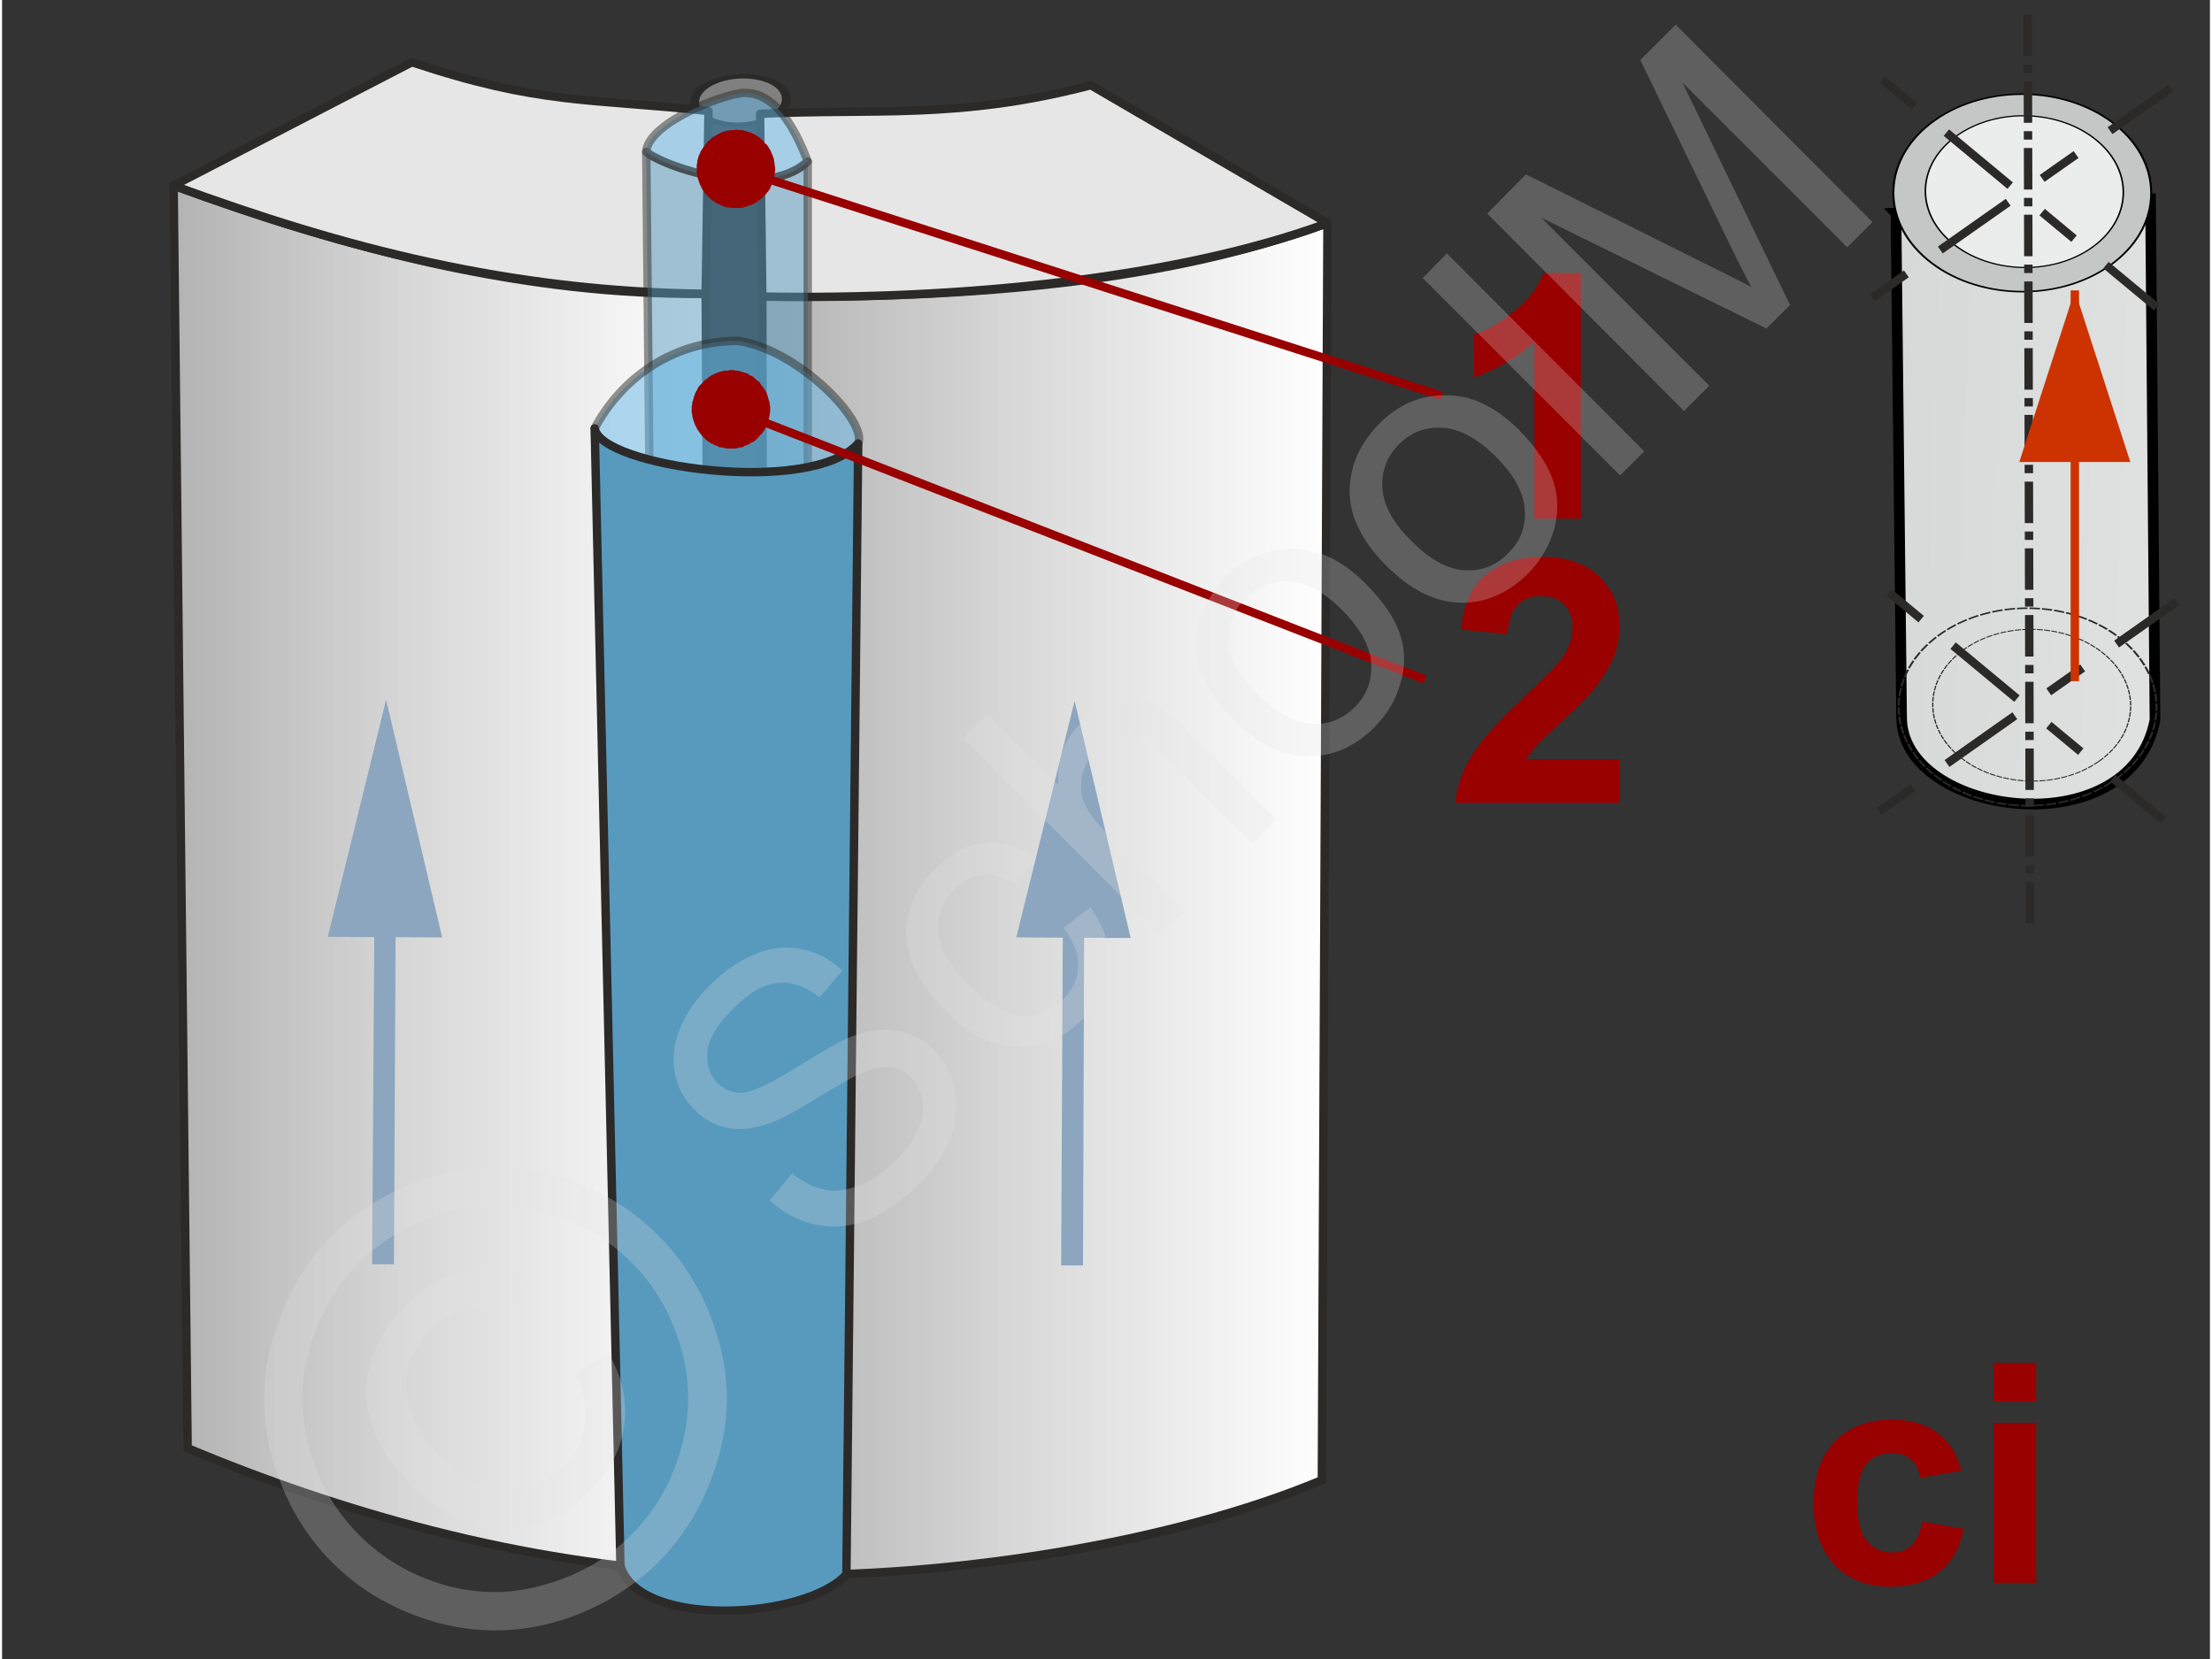 <svg xmlns="http://www.w3.org/2000/svg" width="240px" height="180px" style="shape-rendering:geometricPrecision;text-rendering:geometricPrecision;image-rendering:optimizeQuality;fill-rule:evenodd;clip-rule:evenodd" viewBox="0 0 39.38 29.59" xmlns:xlink="http://www.w3.org/1999/xlink"><rect x="0" y="0" width="39.38" height="29.59" fill="#333333" stroke="none"/><defs><linearGradient id="id0" gradientUnits="userSpaceOnUse" x1="3.06" y1="15.69" x2="12.68" y2="15.69"><stop offset="0" style="stop-opacity:1;stop-color:#b3b3b3"/><stop offset="0.459" style="stop-opacity:1;stop-color:#d9d9d9"/><stop offset="1" style="stop-opacity:1;stop-color:white"/></linearGradient><linearGradient id="id1" gradientUnits="userSpaceOnUse" xlink:href="#id0" x1="13.56" y1="16.04" x2="23.64" y2="16.04"/><linearGradient id="id2" gradientUnits="userSpaceOnUse" x1="27.61" y1="8.26" x2="44.81" y2="8.8"><stop offset="0" style="stop-opacity:1;stop-color:#c5c6c6"/><stop offset="0.38" style="stop-opacity:1;stop-color:#d8d9d9"/><stop offset="1" style="stop-opacity:1;stop-color:#ebecec"/></linearGradient></defs><g id="Ebene_x0020_1"><g id="_1662848520"><g><ellipse transform="matrix(-0.514 0.469 -0.923 -0.261 13.171 1.792)" rx="0.82" ry="0.76" style="fill:gray;stroke:#2b2a29;stroke-width:.15;stroke-miterlimit:22.926"/><g><g><path d="M12.66 24.75c-2.15,-0.23 -3.03,-0.3 -5.31,-1.06l-4.04 2.14c2.94,1.12 5.86,2.08 9.37,2.23l-0.02 -3.31z" style="fill:#ccc;stroke:#2b2a29;stroke-width:.15;stroke-linejoin:round;stroke-miterlimit:22.926"/><path d="M13.59 24.78c2.13,-0.09 3.67,0.03 5.95,-0.7l4 2.32c-2.89,1.22 -6.38,1.66 -9.94,1.69l-0.01 -3.31z" style="fill:#ccc;stroke:#2b2a29;stroke-width:.15;stroke-linejoin:round;stroke-miterlimit:22.926"/><path d="M23.64 3.98c-3.13,1.15 -6.87,1.34 -10.08,1.31l0.04 22.8c3.35,0.06 7.29,-0.58 9.94,-1.69l0.1 -22.42z" style="fill:url(#id1);stroke:#2b2a29;stroke-width:.15;stroke-linejoin:round;stroke-miterlimit:22.926"/><path d="M3.06 3.31c3.14,1.15 6.29,1.96 9.49,1.93l0.13 22.82c-3.44,-0.15 -6.72,-1.12 -9.37,-2.23l-0.25 -22.52z" style="fill:url(#id0);stroke:#2b2a29;stroke-width:.15;stroke-linejoin:round;stroke-miterlimit:22.926"/><path d="M12.6 1.98c-2.15,-0.23 -3.01,-0.11 -5.29,-0.87l-4.25 2.2c3.03,1.11 5.98,1.89 9.49,1.93l0.05 -3.26z" style="fill:#e6e6e6;stroke:#2b2a29;stroke-width:.15;stroke-linejoin:round;stroke-miterlimit:22.926"/><path d="M13.52 2.03c2.03,-0.1 3.53,0.11 5.9,-0.51l4.22 2.46c-2.69,0.99 -6.54,1.37 -10.08,1.31l-0.04 -3.26z" style="fill:#e6e6e6;stroke:#2b2a29;stroke-width:.15;stroke-linejoin:round;stroke-miterlimit:22.926"/><g><path d="M7.02 16.49l-0.03 6.06 -0.39 0 0.04 -6.06 0.38 0zm-0.17 -4.01l1 4.24 -2.04 -0.01 1.04 -4.23z" style="fill:#8ca6c0;fill-rule:nonzero"/></g><g><path d="M19.3 16.51l-0.02 6.06 -0.39 0 0.03 -6.07 0.38 0.01zm-0.17 -4.01l1 4.23 -2.04 -0.01 1.04 -4.22z" style="fill:#8ca6c0;fill-rule:nonzero"/></g></g><g><path d="M11.49 2.71c0.48,0.36 2.23,0.82 2.88,0.17l0 25.32c-0.57,0.51 -2.18,0.5 -2.63,-0.2l-0.25 -25.29z" style="fill:#579abe;fill-opacity:.502;stroke:#2b2a29;stroke-width:.15;stroke-linejoin:round;stroke-miterlimit:22.926;stroke-opacity:.502"/><path d="M11.49 2.71c0.3,0.26 2.1,0.88 2.88,0.17 -0.3,-0.79 -0.66,-1.2 -1.07,-1.22 -0.26,-0.06 -1.79,0.51 -1.81,1.05z" style="fill:#66b8e8;fill-opacity:.502;stroke:#2b2a29;stroke-width:.15;stroke-linejoin:round;stroke-miterlimit:22.926;stroke-opacity:.502"/><path d="M10.57 7.64c0.13,0.76 3.93,1.18 4.7,0.27 0.17,-0.39 -1.06,-1.67 -2.14,-1.83 -1.25,0 -2.13,0.75 -2.56,1.56z" style="fill:#66b8e8;fill-opacity:.502;stroke:#2b2a29;stroke-width:.15;stroke-linejoin:round;stroke-miterlimit:22.926;stroke-opacity:.502"/><path d="M10.57 7.64c0.09,0.68 3.86,1.22 4.7,0.27l-0.21 20.17c-0.71,0.8 -3.69,0.98 -4.03,-0.15l-0.46 -20.29z" style="fill:#579abe;stroke:#2b2a29;stroke-width:.15;stroke-linejoin:round;stroke-miterlimit:22.926"/></g><path d="M28.16 9.25l-0.83 0 0 -3.16c-0.31,0.29 -0.67,0.5 -1.08,0.64l0 -0.76c0.22,-0.07 0.46,-0.21 0.71,-0.41 0.26,-0.2 0.43,-0.43 0.53,-0.69l0.67 0 0 4.38z" style="fill:#900;fill-rule:nonzero"/><path d="M28.85 13.54l0 0.78 -2.93 0c0.03,-0.3 0.13,-0.58 0.29,-0.84 0.16,-0.26 0.47,-0.61 0.94,-1.05 0.37,-0.35 0.6,-0.59 0.69,-0.71 0.11,-0.17 0.17,-0.34 0.17,-0.51 0,-0.19 -0.05,-0.33 -0.15,-0.43 -0.1,-0.1 -0.24,-0.15 -0.41,-0.15 -0.18,0 -0.31,0.05 -0.42,0.16 -0.1,0.1 -0.16,0.27 -0.18,0.52l-0.83 -0.08c0.05,-0.47 0.2,-0.8 0.47,-1 0.26,-0.2 0.59,-0.3 0.98,-0.3 0.43,0 0.77,0.12 1.01,0.35 0.25,0.23 0.37,0.52 0.37,0.87 0,0.2 -0.03,0.38 -0.1,0.56 -0.07,0.18 -0.19,0.36 -0.34,0.56 -0.1,0.13 -0.28,0.32 -0.55,0.56 -0.26,0.24 -0.43,0.4 -0.5,0.48 -0.07,0.08 -0.13,0.16 -0.17,0.23l1.66 0z" style="fill:#900;fill-rule:nonzero"/><g><line x1="25.68" y1="7.06" x2="13.09" y2="3.01" style="fill:none;fill-rule:nonzero;stroke:#900;stroke-width:.15;stroke-miterlimit:22.926"/><polygon id="1" points="12.87,3.68 12.87,3.68 12.84,3.67 12.81,3.65 12.77,3.64 12.74,3.62 12.71,3.6 12.69,3.59 12.66,3.57 12.63,3.54 12.61,3.52 12.58,3.5 12.56,3.47 12.54,3.45 12.52,3.42 12.5,3.39 12.48,3.36 12.47,3.33 12.45,3.3 12.44,3.27 12.43,3.24 12.42,3.21 12.41,3.18 12.4,3.14 12.4,3.11 12.39,3.08 12.39,3.04 12.39,3.01 12.39,2.97 12.39,2.94 12.4,2.9 12.4,2.87 12.41,2.83 12.42,2.8 12.42,2.8 12.43,2.77 12.45,2.73 12.46,2.7 12.48,2.67 12.5,2.64 12.52,2.61 12.54,2.58 12.56,2.56 12.58,2.53 12.6,2.51 12.63,2.49 12.66,2.46 12.68,2.44 12.71,2.43 12.74,2.41 12.77,2.39 12.8,2.38 12.83,2.36 12.86,2.35 12.89,2.34 12.93,2.33 12.96,2.33 12.99,2.32 13.03,2.32 13.06,2.32 13.09,2.31 13.13,2.32 13.16,2.32 13.2,2.32 13.23,2.33 13.27,2.34 13.3,2.35 13.3,2.35 13.34,2.36 13.37,2.37 13.4,2.39 13.43,2.4 13.46,2.42 13.49,2.44 13.52,2.46 13.54,2.48 13.57,2.51 13.59,2.53 13.61,2.56 13.64,2.58 13.66,2.61 13.68,2.64 13.69,2.66 13.71,2.69 13.72,2.72 13.74,2.76 13.75,2.79 13.76,2.82 13.77,2.85 13.77,2.88 13.78,2.92 13.78,2.95 13.79,2.99 13.79,3.02 13.79,3.05 13.78,3.09 13.78,3.12 13.77,3.16 13.76,3.19 13.75,3.23 13.75,3.23 13.74,3.26 13.73,3.29 13.71,3.33 13.7,3.36 13.68,3.39 13.66,3.42 13.64,3.44 13.62,3.47 13.59,3.49 13.57,3.52 13.55,3.54 13.52,3.56 13.49,3.58 13.46,3.6 13.44,3.62 13.41,3.63 13.38,3.65 13.35,3.66 13.31,3.67 13.28,3.68 13.25,3.69 13.22,3.7 13.18,3.71 13.15,3.71 13.11,3.71 13.08,3.71 13.05,3.71 13.01,3.71 12.98,3.7 12.94,3.7 12.91,3.69" style="fill:#900"/></g><g><line x1="25.38" y1="12.12" x2="13" y2="7.3" style="fill:none;fill-rule:nonzero;stroke:#900;stroke-width:.15;stroke-miterlimit:22.926"/><polygon id="1" points="12.75,7.95 12.75,7.95 12.71,7.94 12.68,7.92 12.65,7.91 12.62,7.89 12.59,7.87 12.56,7.85 12.54,7.83 12.51,7.8 12.49,7.78 12.47,7.75 12.45,7.73 12.43,7.7 12.41,7.67 12.39,7.64 12.38,7.61 12.36,7.58 12.35,7.55 12.34,7.52 12.33,7.49 12.32,7.46 12.31,7.42 12.31,7.39 12.3,7.36 12.3,7.32 12.3,7.29 12.3,7.25 12.31,7.22 12.31,7.18 12.32,7.15 12.33,7.12 12.34,7.08 12.35,7.05 12.35,7.05 12.36,7.02 12.38,6.98 12.4,6.95 12.41,6.92 12.43,6.89 12.45,6.87 12.48,6.84 12.5,6.82 12.52,6.79 12.55,6.77 12.58,6.75 12.6,6.73 12.63,6.71 12.66,6.69 12.69,6.68 12.72,6.66 12.75,6.65 12.78,6.64 12.81,6.63 12.85,6.62 12.88,6.61 12.91,6.61 12.95,6.61 12.98,6.6 13.02,6.6 13.05,6.6 13.08,6.61 13.12,6.61 13.15,6.62 13.19,6.63 13.22,6.64 13.25,6.65 13.25,6.65 13.29,6.66 13.32,6.68 13.35,6.7 13.38,6.71 13.41,6.73 13.44,6.76 13.46,6.78 13.49,6.8 13.51,6.82 13.53,6.85 13.55,6.88 13.57,6.9 13.59,6.93 13.61,6.96 13.63,6.99 13.64,7.02 13.65,7.05 13.66,7.08 13.67,7.12 13.68,7.15 13.69,7.18 13.69,7.22 13.7,7.25 13.7,7.28 13.7,7.32 13.7,7.35 13.69,7.39 13.69,7.42 13.68,7.45 13.67,7.49 13.66,7.52 13.65,7.56 13.65,7.56 13.64,7.59 13.62,7.62 13.61,7.65 13.59,7.68 13.57,7.71 13.55,7.74 13.52,7.76 13.5,7.79 13.48,7.81 13.45,7.84 13.43,7.86 13.4,7.88 13.37,7.89 13.34,7.91 13.31,7.93 13.28,7.94 13.25,7.95 13.22,7.97 13.19,7.98 13.15,7.98 13.12,7.99 13.09,8 13.05,8 13.02,8 12.99,8 12.95,8 12.92,8 12.88,7.99 12.85,7.98 12.81,7.98 12.78,7.97" style="fill:#900"/></g></g></g><g><g><polygon points="0,0 39.38,0 39.38,29.59 0,29.59" style="fill:none"/><g><path d="M13.69 21.41l0.4 -0.48c0.19,0.15 0.39,0.25 0.58,0.29 0.19,0.04 0.4,0.01 0.63,-0.08 0.23,-0.09 0.44,-0.24 0.64,-0.44 0.18,-0.17 0.31,-0.36 0.39,-0.55 0.09,-0.19 0.11,-0.36 0.09,-0.52 -0.03,-0.16 -0.09,-0.29 -0.2,-0.4 -0.11,-0.11 -0.24,-0.18 -0.39,-0.2 -0.14,-0.01 -0.32,0.02 -0.52,0.12 -0.13,0.05 -0.4,0.21 -0.8,0.45 -0.4,0.25 -0.7,0.4 -0.9,0.46 -0.25,0.08 -0.49,0.1 -0.7,0.05 -0.21,-0.05 -0.4,-0.15 -0.56,-0.32 -0.18,-0.17 -0.3,-0.39 -0.35,-0.65 -0.05,-0.25 -0.02,-0.52 0.09,-0.79 0.11,-0.28 0.29,-0.53 0.53,-0.77 0.26,-0.26 0.53,-0.45 0.81,-0.56 0.28,-0.12 0.56,-0.15 0.83,-0.09 0.27,0.05 0.52,0.18 0.73,0.38l-0.41 0.48c-0.25,-0.2 -0.5,-0.28 -0.75,-0.26 -0.25,0.03 -0.51,0.17 -0.78,0.45 -0.29,0.28 -0.44,0.54 -0.47,0.77 -0.02,0.23 0.04,0.42 0.18,0.57 0.13,0.12 0.28,0.18 0.45,0.17 0.17,-0.01 0.49,-0.16 0.96,-0.45 0.46,-0.29 0.8,-0.48 1,-0.56 0.3,-0.11 0.57,-0.14 0.81,-0.09 0.24,0.04 0.46,0.16 0.65,0.35 0.18,0.19 0.3,0.42 0.36,0.69 0.06,0.27 0.04,0.56 -0.07,0.85 -0.11,0.29 -0.29,0.56 -0.54,0.82 -0.32,0.31 -0.63,0.53 -0.94,0.66 -0.31,0.12 -0.62,0.15 -0.93,0.08 -0.31,-0.06 -0.58,-0.21 -0.82,-0.43zm5.24 -4.86l0.48 -0.37c0.25,0.34 0.36,0.69 0.33,1.04 -0.03,0.36 -0.18,0.68 -0.46,0.95 -0.35,0.35 -0.74,0.52 -1.18,0.5 -0.44,-0.01 -0.87,-0.23 -1.29,-0.66 -0.28,-0.27 -0.47,-0.56 -0.59,-0.86 -0.11,-0.29 -0.13,-0.59 -0.04,-0.88 0.08,-0.29 0.23,-0.54 0.45,-0.76 0.27,-0.28 0.57,-0.44 0.89,-0.47 0.31,-0.04 0.63,0.05 0.93,0.26l-0.35 0.48c-0.21,-0.13 -0.41,-0.19 -0.6,-0.17 -0.19,0.01 -0.36,0.09 -0.5,0.24 -0.22,0.21 -0.32,0.47 -0.3,0.76 0.02,0.3 0.2,0.61 0.54,0.95 0.34,0.34 0.65,0.52 0.94,0.55 0.28,0.02 0.53,-0.07 0.74,-0.28 0.18,-0.18 0.27,-0.37 0.27,-0.59 0.02,-0.21 -0.07,-0.45 -0.26,-0.69zm1.73 0.14l-3.52 -3.52 0.43 -0.44 1.27 1.27c-0.03,-0.44 0.1,-0.81 0.41,-1.11 0.19,-0.19 0.39,-0.32 0.6,-0.38 0.21,-0.07 0.41,-0.06 0.61,0.01 0.19,0.07 0.41,0.23 0.66,0.48l1.61 1.61 -0.43 0.44 -1.62 -1.62c-0.21,-0.21 -0.42,-0.32 -0.61,-0.33 -0.19,0 -0.37,0.08 -0.54,0.25 -0.13,0.13 -0.21,0.28 -0.26,0.46 -0.04,0.18 -0.03,0.35 0.03,0.51 0.07,0.16 0.2,0.34 0.4,0.54l1.39 1.4 -0.43 0.43zm1.3 -3.86c-0.47,-0.47 -0.69,-0.95 -0.66,-1.44 0.04,-0.41 0.21,-0.77 0.52,-1.09 0.36,-0.35 0.76,-0.52 1.21,-0.51 0.45,0 0.88,0.21 1.28,0.61 0.33,0.33 0.54,0.64 0.63,0.93 0.09,0.28 0.09,0.57 0,0.86 -0.08,0.3 -0.24,0.55 -0.46,0.78 -0.35,0.35 -0.76,0.53 -1.21,0.52 -0.45,-0.01 -0.88,-0.23 -1.31,-0.66zm0.44 -0.44c0.33,0.33 0.64,0.5 0.95,0.52 0.3,0.02 0.56,-0.08 0.78,-0.3 0.21,-0.21 0.31,-0.47 0.29,-0.78 -0.02,-0.31 -0.2,-0.63 -0.53,-0.96 -0.31,-0.31 -0.62,-0.48 -0.93,-0.5 -0.3,-0.02 -0.56,0.08 -0.78,0.29 -0.21,0.22 -0.31,0.48 -0.3,0.79 0.02,0.3 0.2,0.62 0.52,0.94zm2.29 -2.3c-0.47,-0.47 -0.69,-0.95 -0.65,-1.44 0.03,-0.41 0.21,-0.77 0.52,-1.09 0.35,-0.35 0.75,-0.52 1.2,-0.51 0.46,0 0.88,0.21 1.29,0.61 0.32,0.33 0.53,0.64 0.62,0.93 0.09,0.28 0.09,0.57 0.01,0.86 -0.09,0.3 -0.24,0.55 -0.46,0.78 -0.36,0.35 -0.76,0.53 -1.21,0.52 -0.45,-0.01 -0.89,-0.23 -1.32,-0.66zm0.45 -0.44c0.32,0.33 0.64,0.5 0.94,0.52 0.31,0.02 0.57,-0.08 0.78,-0.3 0.22,-0.21 0.32,-0.47 0.3,-0.78 -0.02,-0.31 -0.2,-0.63 -0.53,-0.96 -0.32,-0.31 -0.63,-0.48 -0.93,-0.5 -0.31,-0.02 -0.57,0.08 -0.78,0.29 -0.22,0.22 -0.32,0.48 -0.3,0.79 0.02,0.3 0.19,0.62 0.52,0.94zm3.72 -1.17l-3.52 -3.52 0.43 -0.44 3.52 3.53 -0.43 0.43zm1.14 -1.15l-3.51 -3.52 0.69 -0.7 3.33 1.66c0.31,0.15 0.53,0.27 0.69,0.35 -0.09,-0.17 -0.22,-0.42 -0.38,-0.75l-1.6 -3.3 0.63 -0.63 3.51 3.52 -0.45 0.45 -2.94 -2.94 1.92 3.97 -0.42 0.42 -4.02 -1.98 3 3 -0.45 0.45z" style="fill:#e6e6e6;fill-rule:nonzero;fill-opacity:.251"/><path d="M5.89 22.04c0.49,-0.49 1.09,-0.85 1.81,-1.06 0.71,-0.22 1.44,-0.22 2.16,-0.01 0.73,0.2 1.34,0.56 1.85,1.07 0.5,0.5 0.85,1.11 1.06,1.83 0.21,0.72 0.21,1.43 0,2.15 -0.21,0.72 -0.56,1.33 -1.06,1.84 -0.51,0.5 -1.12,0.86 -1.84,1.07 -0.72,0.2 -1.43,0.2 -2.15,0 -0.72,-0.21 -1.33,-0.56 -1.83,-1.06 -0.51,-0.51 -0.86,-1.13 -1.07,-1.86 -0.2,-0.72 -0.2,-1.45 0.02,-2.16 0.21,-0.72 0.56,-1.32 1.05,-1.81zm0.48 0.48c-0.41,0.41 -0.7,0.91 -0.88,1.51 -0.18,0.6 -0.18,1.2 -0.01,1.81 0.17,0.61 0.47,1.12 0.89,1.54 0.42,0.42 0.93,0.72 1.52,0.89 0.6,0.17 1.2,0.17 1.8,-0.01 0.6,-0.17 1.11,-0.46 1.53,-0.88 0.42,-0.42 0.72,-0.93 0.89,-1.54 0.17,-0.6 0.17,-1.2 0,-1.8 -0.17,-0.59 -0.46,-1.1 -0.88,-1.52 -0.42,-0.42 -0.94,-0.72 -1.55,-0.89 -0.6,-0.17 -1.2,-0.17 -1.8,0.01 -0.6,0.18 -1.1,0.47 -1.51,0.88zm3.83 1.96l0.62 -0.33c0.24,0.4 0.33,0.82 0.28,1.26 -0.06,0.45 -0.27,0.85 -0.63,1.2 -0.45,0.46 -0.97,0.68 -1.54,0.67 -0.58,-0.01 -1.12,-0.28 -1.64,-0.8 -0.34,-0.34 -0.57,-0.7 -0.69,-1.07 -0.13,-0.38 -0.13,-0.76 -0.02,-1.12 0.11,-0.37 0.32,-0.7 0.63,-1.01 0.34,-0.34 0.7,-0.55 1.09,-0.61 0.39,-0.06 0.77,0.01 1.14,0.21l-0.34 0.58c-0.27,-0.12 -0.54,-0.16 -0.79,-0.11 -0.26,0.05 -0.48,0.18 -0.69,0.38 -0.29,0.3 -0.43,0.65 -0.41,1.05 0.01,0.4 0.22,0.8 0.61,1.2 0.39,0.39 0.78,0.6 1.17,0.62 0.38,0.01 0.71,-0.12 1,-0.41 0.23,-0.23 0.37,-0.5 0.41,-0.81 0.04,-0.31 -0.03,-0.61 -0.2,-0.9z" style="fill:#e6e6e6;fill-rule:nonzero;fill-opacity:.251"/></g><g><path d="M33.78 3.8l4.54 -0.25 0.08 9.29c-0.44,2.29 -4.54,1.71 -4.52,-0.06l-0.1 -8.98z" style="fill:url(#id2);stroke:#000;stroke-width:.19;stroke-miterlimit:22.926"/><ellipse transform="matrix(0.126 0.105 0.145 -0.102 36.033 3.441)" rx="12.36" ry="11.67" style="fill:#c5c6c6;stroke:#000;stroke-width:.19;stroke-miterlimit:22.926"/><ellipse transform="matrix(0.126 0.105 0.145 -0.102 36.128 12.609)" rx="12.36" ry="11.67" style="fill:none;stroke:#2b2a29;stroke-width:.19;stroke-miterlimit:22.926;stroke-dasharray:.97 .19"/><ellipse transform="matrix(0.097 0.081 0.111 -0.078 36.07 3.418)" rx="12.36" ry="11.67" style="fill:#ebecec;stroke:#000;stroke-width:.19;stroke-miterlimit:22.926"/><ellipse transform="matrix(0.097 0.081 0.111 -0.078 36.201 12.578)" rx="12.36" ry="11.67" style="fill:none;stroke:#2b2a29;stroke-width:.15;stroke-miterlimit:22.926;stroke-dasharray:.74 .15"/><line x1="36.13" y1="0.26" x2="36.17" y2="16.58" style="fill:none;stroke:#2b2a29;stroke-width:.15;stroke-miterlimit:22.926;stroke-dasharray:.74 .15 .15 .15"/><line x1="33.48" y1="14.47" x2="38.79" y2="10.73" style="fill:none;stroke:#2b2a29;stroke-width:.15;stroke-miterlimit:22.926;stroke-dasharray:.74 .74 1.48 .74"/><line x1="33.66" y1="10.57" x2="38.55" y2="14.63" style="fill:none;stroke:#2b2a29;stroke-width:.15;stroke-miterlimit:22.926;stroke-dasharray:.74 .74 1.48 .74"/><line x1="33.36" y1="5.31" x2="38.68" y2="1.57" style="fill:none;stroke:#2b2a29;stroke-width:.15;stroke-miterlimit:22.926;stroke-dasharray:.74 .74 1.48 .74"/><line x1="33.54" y1="1.42" x2="38.43" y2="5.48" style="fill:none;stroke:#2b2a29;stroke-width:.15;stroke-miterlimit:22.926;stroke-dasharray:.74 .74 1.48 .74"/><g><line x1="36.97" y1="12.15" x2="36.97" y2="5.18" style="fill:none;fill-rule:nonzero;stroke:#c30;stroke-width:.15;stroke-miterlimit:22.926"/><polygon id="1" points="36.97,5.18 35.98,8.24 37.96,8.24" style="fill:#c30"/></g></g></g><path d="M34.95 26.23l-0.74 0.13c-0.02,-0.15 -0.08,-0.26 -0.17,-0.33 -0.08,-0.08 -0.2,-0.11 -0.34,-0.11 -0.19,0 -0.34,0.06 -0.45,0.19 -0.11,0.13 -0.16,0.35 -0.16,0.65 0,0.34 0.05,0.58 0.17,0.72 0.11,0.14 0.26,0.21 0.45,0.21 0.14,0 0.26,-0.04 0.35,-0.13 0.09,-0.08 0.15,-0.22 0.19,-0.42l0.74 0.13c-0.07,0.34 -0.22,0.6 -0.44,0.77 -0.22,0.17 -0.51,0.26 -0.87,0.26 -0.42,0 -0.75,-0.13 -1,-0.39 -0.24,-0.27 -0.37,-0.63 -0.37,-1.09 0,-0.48 0.13,-0.84 0.37,-1.1 0.25,-0.26 0.59,-0.4 1.01,-0.4 0.34,0 0.62,0.08 0.82,0.23 0.21,0.15 0.35,0.37 0.44,0.68z" style="fill:#900;fill-rule:nonzero"/><path id="1" d="M35.52 25l0 -0.69 0.76 0 0 0.69 -0.76 0zm0 3.23l0 -2.85 0.76 0 0 2.85 -0.76 0z" style="fill:#900;fill-rule:nonzero"/></g></g></g></svg>